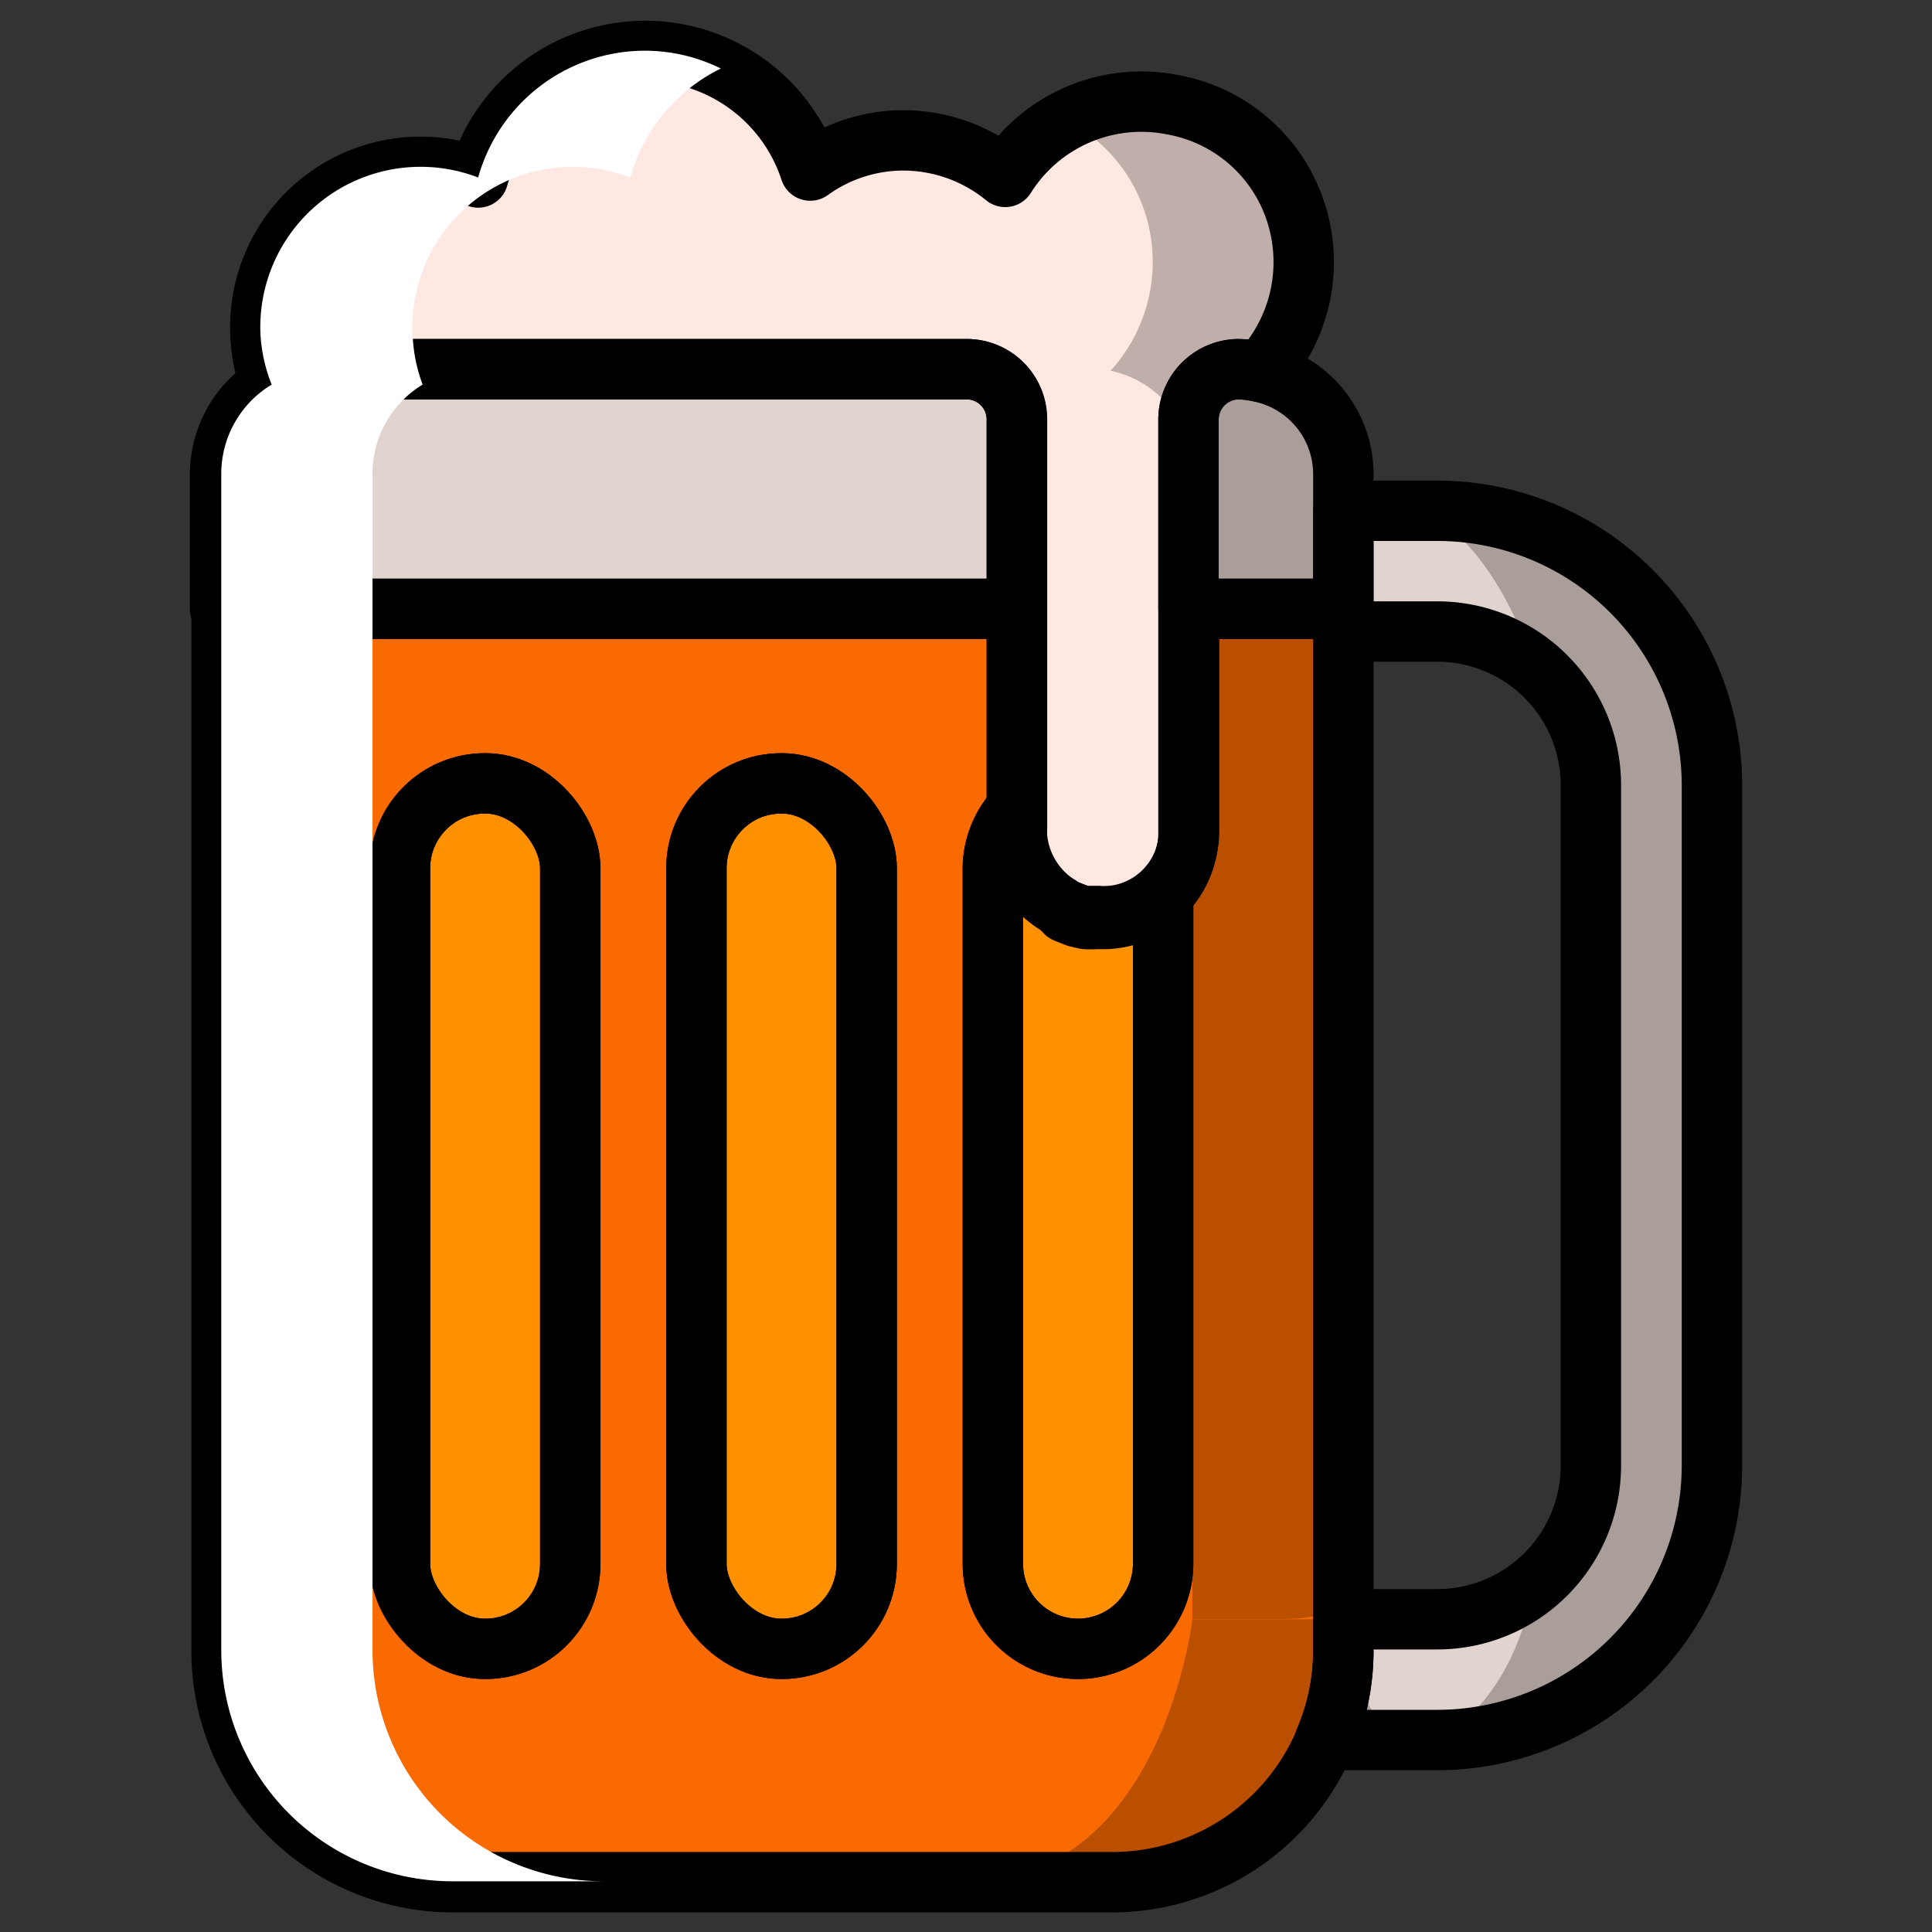 <svg xmlns="http://www.w3.org/2000/svg" viewBox="0 0 64 64">
    <rect x="0" y="0" width="64" height="64" fill="#333333" stroke="none"/>
    <defs>
        <style>
            .cls-1{isolation:isolate;}.cls-2{fill:#e1d3ce;}.cls-3{fill:#f96a00;}.cls-4{fill:#ff9100;}.cls-4,.cls-6{stroke:#000;stroke-linecap:round;stroke-linejoin:round;stroke-width:2px;}.cls-5{fill:#ffe8e1;}.cls-6{fill:none;}.cls-7{opacity:0.25;mix-blend-mode:multiply;}.cls-8,.cls-9{mix-blend-mode:overlay;}.cls-9{fill:#fff;}
        </style>
    </defs>
    <title>Icon Color</title>
    <g class="cls-1">
        <g id="Layer_1">
            <g id="Vector">
                <path class="cls-2"
                      d="M56.71,26V48.55a9.1,9.1,0,0,1-9.09,9.09H43.89a7.55,7.55,0,0,0,.61-3v-1h3.12a5.09,5.09,0,0,0,5.08-5.08V26a5.09,5.09,0,0,0-5.08-5.08H44.5v-4h3.12A9.1,9.1,0,0,1,56.71,26Z"/>
                <path class="cls-3"
                      d="M44.5,20.17v34.5a7.55,7.55,0,0,1-.61,3,7.65,7.65,0,0,1-7,4.68H15a7.66,7.66,0,0,1-7.66-7.65V20.17H33.68v7.29a2.81,2.81,0,0,0,0,.29A2.76,2.76,0,0,0,35.08,30a1.49,1.49,0,0,0,.24.14l.25.1.13.05.26.06a.64.64,0,0,0,.2,0l.16,0h.07a2.84,2.84,0,0,0,3-2.84V20.17Z"/>
                <rect class="cls-4" x="13.25" y="25.95" width="5.64" height="28.67" rx="2.81"/>
                <rect class="cls-4" x="23.07" y="25.95" width="5.64" height="28.67" rx="2.81"/>
                <path class="cls-4"
                      d="M38.53,29.62V51.8a2.82,2.82,0,1,1-5.64,0v-23a2.89,2.89,0,0,1,.79-2v.66a2.81,2.81,0,0,0,0,.29A2.76,2.76,0,0,0,35.08,30a1.49,1.49,0,0,0,.24.14l.25.1.13.05.26.06a.64.64,0,0,0,.2,0l.16,0h.07A2.86,2.86,0,0,0,38.53,29.62Z"/>
                <path class="cls-2"
                      d="M33.68,13.89v6.28H7.29V15.69a3.49,3.49,0,0,1,3.47-3.46H32A1.66,1.66,0,0,1,33.68,13.89Z"/>
                <path class="cls-2"
                      d="M44.5,15.69v4.48H39.37V13.89A1.67,1.67,0,0,1,41,12.23a3.56,3.56,0,0,1,.73.09A3.46,3.46,0,0,1,44.5,15.69Z"/>
                <path class="cls-5"
                      d="M41.76,12.32a3.56,3.56,0,0,0-.73-.09,1.67,1.67,0,0,0-1.66,1.66V27.6a2.84,2.84,0,0,1-3,2.84h-.07a.41.41,0,0,1-.16,0,.64.64,0,0,1-.2,0l-.26-.06-.13-.05-.25-.1L35.08,30a3,3,0,0,1-1.39-2.28,2.81,2.81,0,0,1,0-.29V13.89A1.66,1.66,0,0,0,32,12.23H10.76a3.46,3.46,0,0,0-1.8.51,5.26,5.26,0,0,1-.33-1.63,5.31,5.31,0,0,1,7.21-5.23,5.75,5.75,0,0,1,11-.23,5.28,5.28,0,0,1,3.08-1,5.35,5.35,0,0,1,3.38,1.21,5.32,5.32,0,0,1,5.55-2.39A5.26,5.26,0,0,1,43,7.28,5.35,5.35,0,0,1,41.76,12.32Z"/>
            </g>
            <g id="Line">
                <path class="cls-6"
                      d="M56.71,26V48.55a9.1,9.1,0,0,1-9.09,9.09H43.89a7.55,7.55,0,0,0,.61-3v-1h3.12a5.09,5.09,0,0,0,5.08-5.08V26a5.09,5.09,0,0,0-5.08-5.08H44.5v-4h3.12A9.1,9.1,0,0,1,56.71,26Z"/>
                <path class="cls-6"
                      d="M44.5,20.17v34.5a7.55,7.55,0,0,1-.61,3,7.65,7.65,0,0,1-7,4.68H15a7.66,7.66,0,0,1-7.66-7.65V20.17H33.68v7.29a2.81,2.81,0,0,0,0,.29A2.76,2.76,0,0,0,35.08,30a1.49,1.49,0,0,0,.24.14l.25.1.13.05.26.06a.64.64,0,0,0,.2,0l.16,0h.07a2.84,2.84,0,0,0,3-2.84V20.17Z"/>
                <rect class="cls-6" x="13.25" y="25.95" width="5.64" height="28.67" rx="2.81"/>
                <rect class="cls-6" x="23.07" y="25.95" width="5.64" height="28.67" rx="2.81"/>
                <path class="cls-6"
                      d="M38.53,29.62V51.8a2.82,2.82,0,1,1-5.64,0v-23a2.89,2.89,0,0,1,.79-2v.66a2.81,2.81,0,0,0,0,.29A2.76,2.76,0,0,0,35.08,30a1.49,1.49,0,0,0,.24.14l.25.1.13.05.26.06a.64.64,0,0,0,.2,0l.16,0h.07A2.86,2.86,0,0,0,38.53,29.62Z"/>
                <path class="cls-6"
                      d="M33.68,13.89v6.28H7.29V15.69a3.49,3.49,0,0,1,3.47-3.46H32A1.66,1.66,0,0,1,33.68,13.89Z"/>
                <path class="cls-6"
                      d="M44.5,15.69v4.48H39.37V13.89A1.67,1.67,0,0,1,41,12.23a3.56,3.56,0,0,1,.73.09A3.46,3.46,0,0,1,44.5,15.69Z"/>
                <path class="cls-6"
                      d="M41.76,12.32a3.56,3.56,0,0,0-.73-.09,1.67,1.67,0,0,0-1.66,1.66V27.6a2.84,2.84,0,0,1-3,2.84h-.07a.41.41,0,0,1-.16,0,.64.64,0,0,1-.2,0l-.26-.06-.13-.05-.25-.1L35.08,30a3,3,0,0,1-1.39-2.28,2.81,2.81,0,0,1,0-.29V13.89A1.66,1.66,0,0,0,32,12.23H10.76a3.46,3.46,0,0,0-1.8.51,5.26,5.26,0,0,1-.33-1.63,5.31,5.31,0,0,1,7.21-5.23,5.75,5.75,0,0,1,11-.23,5.28,5.28,0,0,1,3.08-1,5.35,5.35,0,0,1,3.38,1.21,5.32,5.32,0,0,1,5.55-2.39A5.26,5.26,0,0,1,43,7.28,5.35,5.35,0,0,1,41.76,12.32Z"/>
            </g>
            <g id="Shadow" class="cls-7">
                <path d="M39.5,20.92V53.63h3.12a5.16,5.16,0,0,0,1.88-.37v-32a5.16,5.16,0,0,0-1.88-.37Z"/>
                <path d="M44.5,16.91V15.69a3.46,3.46,0,0,0-2.74-3.37,5.35,5.35,0,0,0,1.21-5A5.33,5.33,0,0,0,35.35,4,5.24,5.24,0,0,1,38,7.28a5.35,5.35,0,0,1-1.21,5,3.46,3.46,0,0,1,2.74,3.37l.64,5.23H44.5c.13-2,.73-3.73,1.75-4,1.26-.34,3.38,1.58,4.56,5.17A5.05,5.05,0,0,1,52.7,26V48.55a5.05,5.05,0,0,1-1.89,3.92c-.6,3.52-2.77,5.44-4.13,5.17-1.1-.22-2-2-2.18-4h-5c-.06.45-.92,6.75-5.37,8.34a6.33,6.33,0,0,1-2.29.35h5a7.65,7.65,0,0,0,7-4.68h3.73a9.1,9.1,0,0,0,9.09-9.09V26a9.1,9.1,0,0,0-9.09-9.09Z"/>
            </g>
            <g id="Highlight" class="cls-8">
                <path class="cls-9"
                      d="M15,62.32h5a7.66,7.66,0,0,1-7.66-7.65v-39A3.45,3.45,0,0,1,14,12.74a5.26,5.26,0,0,1-.33-1.63,5.31,5.31,0,0,1,7.21-5.23,5.71,5.71,0,0,1,3-3.61,5.68,5.68,0,0,0-2.5-.59,5.74,5.74,0,0,0-5.54,4.2,5.31,5.31,0,0,0-7.21,5.23A5.26,5.26,0,0,0,9,12.74a3.45,3.45,0,0,0-1.67,2.95v39A7.66,7.66,0,0,0,15,62.32Z"/>
            </g>
        </g>
    </g>
</svg>